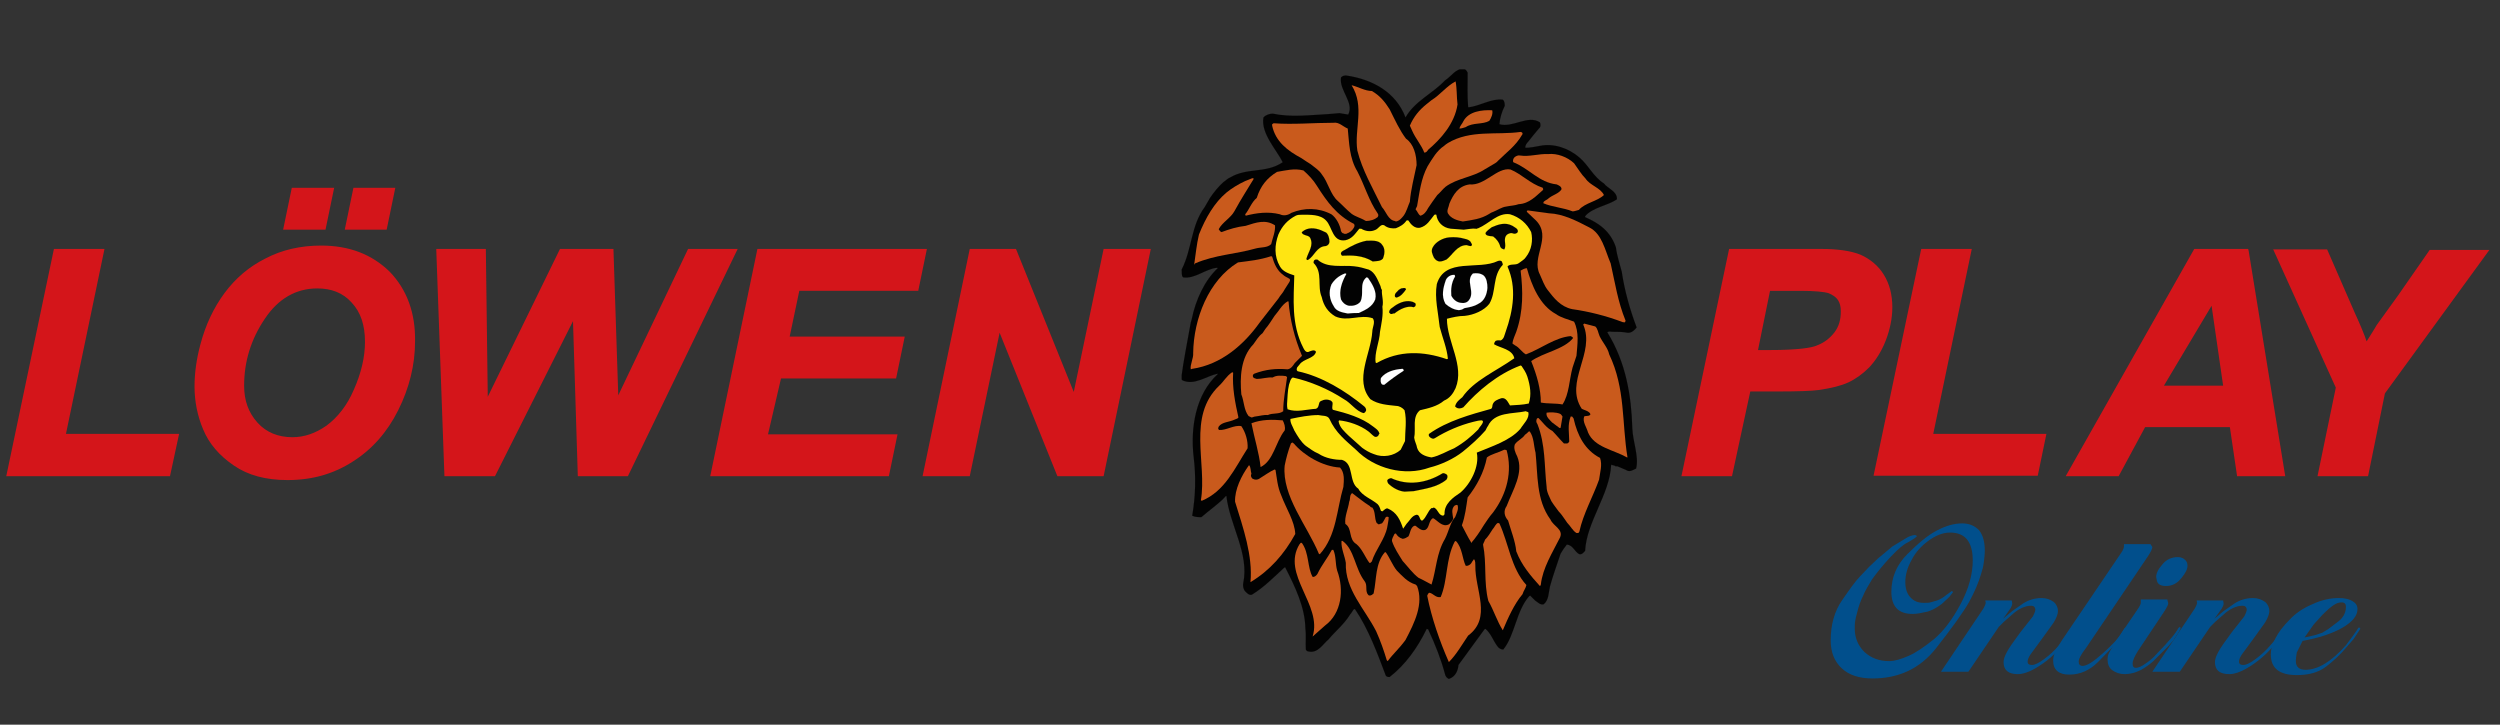 <?xml version="1.0" encoding="utf-8"?>
<!-- Generator: Adobe Illustrator 24.3.0, SVG Export Plug-In . SVG Version: 6.00 Build 0)  -->
<svg version="1.1" id="Ebene_1" xmlns="http://www.w3.org/2000/svg" xmlns:xlink="http://www.w3.org/1999/xlink" x="0px" y="0px"
	 viewBox="0 0 519.2 150.5" style="enable-background:new 0 0 519.2 150.5;" xml:space="preserve">
<rect x="0" y="0" width="519.2" height="150.5" fill="#333333" stroke="none"/>
<style type="text/css">
	.st0{clip-path:url(#SVGID_2_);fill:#020202;}
	.st1{clip-path:url(#SVGID_4_);fill:none;stroke:#020202;stroke-width:1.490000e-02;stroke-miterlimit:2.613;}
	.st2{fill:#C95A1C;}
	.st3{fill:#FFE512;}
	.st4{fill:#020202;}
	.st5{fill:none;stroke:#020202;stroke-width:1.490000e-02;stroke-miterlimit:2.613;}
	.st6{fill:#FFFFFF;}
	.st7{fill:none;stroke:#FFFFFF;stroke-width:1.490000e-02;stroke-miterlimit:2.613;}
	.st8{fill:#D4151A;}
	.st9{fill:#014F8C;}
</style>
<g>
	<g>
		<g>
			<g>
				<g>
					<g>
						<defs>
							<rect id="SVGID_1_" x="245.4" y="14.4" width="95.2" height="126.6"/>
						</defs>
						<clipPath id="SVGID_2_">
							<use xlink:href="#SVGID_1_"  style="overflow:visible;"/>
						</clipPath>
						<path class="st0" d="M300.9,141c-0.4-0.2-0.7-0.5-0.8-1c-0.8-3-2-6.1-3.5-9.3l-0.3-0.1c-2,4.1-4.5,7.5-7.7,10
							c-0.3,0-0.6,0-0.8-0.3c-1.7-4.5-3.6-9.7-6.4-13.8h-0.2c-0.3,0.3-0.5,0.8-0.8,1.1c-1.3,2.1-3,3.4-4.5,5.2
							c-1.2,1-2.2,2.9-4.1,2.5c-0.3,0-0.5-0.2-0.6-0.4c-0.1-1.5,0.1-2.9-0.1-4.5c-0.1-4.3-2.1-8.5-4.2-12.6l-0.2,0.1
							c-2.2,2-4.1,4-6.7,5.6c-0.6,0.2-1.1-0.4-1.5-0.8c-0.3-0.5-0.4-1-0.3-1.6c1.3-6.1-2.8-12-3.5-18.1h-0.1
							c-1.4,1.6-3.4,2.9-5.1,4.4c-0.6,0-1.3,0-1.9-0.3c0.7-4,0.8-8.2,0.3-12.2c-0.7-6,0.4-13,5-17.2v-0.1c-2.4,0.5-4.8,2.5-7.3,1.4
							c-0.1-0.1-0.2-0.2-0.3-0.3c0.5-3.9,1.3-7.7,2-11.7c0.1-0.2,0.1-0.5,0.2-0.7c0.8-4,2.7-8.1,5.4-10.6l-0.1-0.1
							c-2.4,0.2-4.7,2.4-7.1,2c-0.4-0.4-0.2-1.1-0.3-1.6c2.2-4.3,1.9-9.1,4.8-13l1.1-1.9c0.8-1.2,1.8-2.4,2.8-3.3
							c0.5-0.3,0.8-0.7,1.3-0.9c3.7-2.2,7.4-0.8,11-3.2c-1.2-2.5-4.6-6-4-9.3c0.4-0.5,1.3-0.8,1.9-0.8c3.8,0.8,7.7,0.3,11.5,0.1
							l2.4-0.2l1.8,0.3c1.3-2.5-1.9-5-1.5-7.7c0.2-0.3,0.8-0.5,1.2-0.4c5.3,0.8,10.2,3.4,12.2,8.7c1.9-3.4,5.7-5,8.2-7.7
							c1.3-0.8,2.2-2.5,3.9-2.4c0.5,0.2,0.6,0.4,0.8,0.8c0,2.4-0.1,4.7,0.1,7.1l0.1,0.1c2.4-0.3,4.8-1.9,7.1-1.6
							c0.4,0.3,0.4,0.9,0.4,1.3c-0.6,1.2-1,2.5-1.1,3.8c2.8,0.8,5.9-2,8.4-0.4c0.2,0.4,0.2,1-0.2,1.3c-0.7,0.8-1.5,1.8-2.2,2.7
							c-0.3,0.3-0.7,0.8-0.6,1.3c0.9,0,2-0.2,3-0.4c2.9-0.6,6,0.5,8.2,2.4c1.9,1.6,2.9,4,5.1,5.4c0.8,1.1,2.8,1.6,2.7,3.3
							c-1.9,1.3-5.1,1.7-6.6,3.5v0.2c3,1.3,5.3,3,6.4,6.3c0.2,1.7,0.8,3.4,1.2,5c0.6,4,1.7,7.9,3.1,11.6c-0.4,0.5-1,1.2-1.9,1.1
							c-1.1-0.2-2.1-0.2-3.2-0.2c-0.2,0-0.5-0.1-0.8,0l-0.2,0.1c3.9,6.3,5,13.2,5.2,19.9c0.1,2.9,1.4,5.8,0.8,8.4
							c-0.8,0.4-1.4,0.8-2.1,0.3l-1.9-0.8l-0.2,0.1c-0.2-0.3-0.7-0.2-0.9-0.4l-0.1,0.1c-0.3,6.1-5.1,11.8-5.4,17.8
							c-0.3,0.3-0.6,0.8-1.2,0.7c-1-0.5-1.3-1.9-2.6-2c-0.5,0.6-0.9,1.2-1.3,1.9c-0.8,2.4-1.6,4.6-2.2,6.8c-0.3,1.2-0.2,2.8-1.3,3.7
							c-0.7,0.2-1.2-0.4-1.8-0.8c-0.3-0.3-0.7-0.7-1-1l-0.2,0.1c-2.7,3-3,8.2-5.4,11.1c-0.5,0-1-0.3-1.3-0.8
							c-0.8-1.1-1.3-2.6-2.4-3.5l-0.2,0.1l-5.4,7.4C302.8,139.1,302.4,140.5,300.9,141L300.9,141L300.9,141z"/>
					</g>
				</g>
			</g>
		</g>
		<g>
			<g>
				<g>
					<g>
						<defs>
							<rect id="SVGID_3_" x="245.4" y="14.4" width="95.2" height="126.6"/>
						</defs>
						<clipPath id="SVGID_4_">
							<use xlink:href="#SVGID_3_"  style="overflow:visible;"/>
						</clipPath>
						<path class="st1" d="M300.9,141c-0.4-0.2-0.7-0.5-0.8-1c-0.8-3-2-6.1-3.5-9.3l-0.3-0.1c-2,4.1-4.5,7.5-7.7,10
							c-0.3,0-0.6,0-0.8-0.3c-1.7-4.5-3.6-9.7-6.4-13.8h-0.2c-0.3,0.3-0.5,0.8-0.8,1.1c-1.3,2.1-3,3.4-4.5,5.2
							c-1.2,1-2.2,2.9-4.1,2.5c-0.3,0-0.5-0.2-0.6-0.4c-0.1-1.5,0.1-2.9-0.1-4.5c-0.1-4.3-2.1-8.5-4.2-12.6l-0.2,0.1
							c-2.2,2-4.1,4-6.7,5.6c-0.6,0.2-1.1-0.4-1.5-0.8c-0.3-0.5-0.4-1-0.3-1.6c1.3-6.1-2.8-12-3.5-18.1h-0.1
							c-1.4,1.6-3.4,2.9-5.1,4.4c-0.6,0-1.3,0-1.9-0.3c0.7-4,0.8-8.2,0.3-12.2c-0.7-6,0.4-13,5-17.2v-0.1c-2.4,0.5-4.8,2.5-7.3,1.4
							c-0.1-0.1-0.2-0.2-0.3-0.3c0.5-3.9,1.3-7.7,2-11.7c0.1-0.2,0.1-0.5,0.2-0.7c0.8-4,2.7-8.1,5.4-10.6l-0.1-0.1
							c-2.4,0.2-4.7,2.4-7.1,2c-0.4-0.4-0.2-1.1-0.3-1.6c2.2-4.3,1.9-9.1,4.8-13l1.1-1.9c0.8-1.2,1.8-2.4,2.8-3.3
							c0.5-0.3,0.8-0.7,1.3-0.9c3.7-2.2,7.4-0.8,11-3.2c-1.2-2.5-4.6-6-4-9.3c0.4-0.5,1.3-0.8,1.9-0.8c3.8,0.8,7.7,0.3,11.5,0.1
							l2.4-0.2l1.8,0.3c1.3-2.5-1.9-5-1.5-7.7c0.2-0.3,0.8-0.5,1.2-0.4c5.3,0.8,10.2,3.4,12.2,8.7c1.9-3.4,5.7-5,8.2-7.7
							c1.3-0.8,2.2-2.5,3.9-2.4c0.5,0.2,0.6,0.4,0.8,0.8c0,2.4-0.1,4.7,0.1,7.1l0.1,0.1c2.4-0.3,4.8-1.9,7.1-1.6
							c0.4,0.3,0.4,0.9,0.4,1.3c-0.6,1.2-1,2.5-1.1,3.8c2.8,0.8,5.9-2,8.4-0.4c0.2,0.4,0.2,1-0.2,1.3c-0.7,0.8-1.5,1.8-2.2,2.7
							c-0.3,0.3-0.7,0.8-0.6,1.3c0.9,0,2-0.2,3-0.4c2.9-0.6,6,0.5,8.2,2.4c1.9,1.6,2.9,4,5.1,5.4c0.8,1.1,2.8,1.6,2.7,3.3
							c-1.9,1.3-5.1,1.7-6.6,3.5v0.2c3,1.3,5.3,3,6.4,6.3c0.2,1.7,0.8,3.4,1.2,5c0.6,4,1.7,7.9,3.1,11.6c-0.4,0.5-1,1.2-1.9,1.1
							c-1.1-0.2-2.1-0.2-3.2-0.2c-0.2,0-0.5-0.1-0.8,0l-0.2,0.1c3.9,6.3,5,13.2,5.2,19.9c0.1,2.9,1.4,5.8,0.8,8.4
							c-0.8,0.4-1.4,0.8-2.1,0.3l-1.9-0.8l-0.2,0.1c-0.2-0.3-0.7-0.2-0.9-0.4l-0.1,0.1c-0.3,6.1-5.1,11.8-5.4,17.8
							c-0.3,0.3-0.6,0.8-1.2,0.7c-1-0.5-1.3-1.9-2.6-2c-0.5,0.6-0.9,1.2-1.3,1.9c-0.8,2.4-1.6,4.6-2.2,6.8c-0.3,1.2-0.2,2.8-1.3,3.7
							c-0.7,0.2-1.2-0.4-1.8-0.8c-0.3-0.3-0.7-0.7-1-1l-0.2,0.1c-2.7,3-3,8.2-5.4,11.1c-0.5,0-1-0.3-1.3-0.8
							c-0.8-1.1-1.3-2.6-2.4-3.5l-0.2,0.1l-5.4,7.4C302.8,139.1,302.4,140.5,300.9,141L300.9,141L300.9,141z"/>
					</g>
				</g>
			</g>
		</g>
	</g>
	<path class="st2" d="M300.9,137.5c-1.9-4.3-3.6-9.2-4.5-13.8c0.1-0.1,0.1-0.3,0.2-0.4l0.2-0.2c0.9,0.1,1.3,1.1,2.4,0.9
		c1.5-3.5,1-7.8,2.9-11.5c0.1-0.1,0.2-0.2,0.3-0.1c1.3,1.4,1.3,3.7,2,5.1c0.5,0.1,1.1-0.3,1.3-0.8c0.1-0.2,0.3-0.3,0.3-0.5h0.2
		c0.2,0.4,0.2,0.8,0.2,1.3c-0.1,5,3.5,10.8-1.5,14.5C303.6,133.9,302.5,135.9,300.9,137.5L300.9,137.5L300.9,137.5z"/>
	<path class="st2" d="M288.2,137.3l-0.2-0.2c-0.6-2-1.3-4-2.2-6c-2.4-4.7-6.5-8.7-6.3-14.2c-0.2-1.4-1-3-0.9-4.5l0.1-0.1l0.2,0.1
		c2.4,1.8,2.5,5.7,4.5,8.3c0.7,0.9,0,2.1,0.8,2.9c0.3,0.2,0.7,0,0.9-0.2c0.1-0.1,0.2-0.1,0.2-0.3c0.6-2.8,0.3-6.1,2.3-8.4h0.2
		c0.8,1.1,1.4,2.7,2.3,3.8c1.1,1.1,2.2,2.4,3.9,2.9c0.1,0.1,0.2,0.2,0.3,0.3c1.4,3.7-0.5,7.6-2.4,11.2
		C290.6,134.7,289.3,135.8,288.2,137.3L288.2,137.3L288.2,137.3z"/>
	<path class="st2" d="M272.6,132.2L272.6,132.2c2.1-6.6-6.6-12.9-2.7-19.2c0.1,0,0.1-0.2,0.3-0.3l0.2,0.1c1.5,2.1,1.1,5.1,2.2,7
		c0.4,0.1,0.8-0.3,1-0.6c0.9-1.9,2.1-3.3,3-5h0.3c0.6,1.3,0.4,2.9,0.8,4.3c1.5,4,0.9,8.9-2.5,11.4
		C274.3,130.7,273.5,131.4,272.6,132.2L272.6,132.2L272.6,132.2z"/>
	<path class="st2" d="M312.1,130.9c-1.2-1.9-1.9-4.2-3-6.1c-1-3.9-0.3-7.7-1.1-11.7c0.1-0.4,0.3-0.6,0.4-1c0.6-0.6,1.1-1.4,1.6-2.2
		c0.4-0.4,0.6-1.1,1.1-1.3l0.3,0.1c1.9,4.1,2.4,9.3,5.6,12.8c-0.1,0.6-0.6,1.2-0.8,1.9C314.5,125.4,313.2,128.3,312.1,130.9
		L312.1,130.9L312.1,130.9z"/>
	<path class="st2" d="M319.8,121.7c-1.9-2.1-3.8-4.3-4.9-7.2c-0.2-2.1-1.1-4.3-1.7-6.4c-0.8-0.9-1-2-0.3-3c1.3-3.4,3.6-6.9,2.2-10.3
		c-0.4-0.8-0.8-1.7-0.5-2.5c0.5-0.8,1.6-1.2,2.1-2c0.3-0.2,0.5-0.4,0.8-0.7h0.2c0.9,1.3,0.8,2.9,1.2,4.4c0.5,4.6,0.1,9.8,3.1,13.9
		c0.6,1.4,2.7,2,2,3.7c-1.6,3.2-3.6,6.3-4,9.8C320,121.4,320,121.6,319.8,121.7L319.8,121.7L319.8,121.7z"/>
	<path class="st2" d="M297.3,121.4c-0.8-0.4-1.8-1-2.7-1.4c-1.2-0.9-2.2-2.3-3.3-3.5c-0.8-1.3-1.7-2.6-2.2-4.1
		c-0.1-0.5,0.3-1,0.5-1.5c0.1-0.1,0.2-0.1,0.3-0.1c0.3,0.5,0.7,0.9,1.4,1.1c0.4,0,0.9-0.3,1.2-0.5c0.4-0.7,0.4-1.8,1.2-2.2h0.3
		c0.5,0.4,1.3,1.2,2.1,0.8c0.8-0.5,0.6-1.9,1.5-2.4c0.9,0.4,1.9,2,3.3,1.3c0.4-0.3,0.8-0.8,0.9-1.2c-0.1-0.8-0.5-2,0.3-2.7
		c0.2-0.1,0.4-0.2,0.6-0.1c0.3,0.8-0.2,1.7-0.5,2.5c-1,1.1-1.3,2.9-2.1,4.5C298.3,114.9,298.3,118.3,297.3,121.4L297.3,121.4
		L297.3,121.4z"/>
	<path class="st2" d="M259.7,120.9c0.5-5.5-1.5-11.2-3.2-16.7c-0.1-2.5,1.3-5.4,2.9-7.6c0.4,0.4,0.3,1.2,0.5,1.8
		c-0.2,0.3-0.1,0.7,0.2,1c0.5,0.3,1.1,0.3,1.6-0.1c1-0.6,1.9-1.3,3-1.8l0.2,0.1c0.3,1.8,0.4,3.5,1.2,5.3c1,2.7,2.8,5.4,2.9,8
		C266.7,115.1,263.7,118.5,259.7,120.9L259.7,120.9L259.7,120.9z"/>
	<path class="st2" d="M284.4,116.9c-0.9-1.2-1.5-2.9-2.7-3.9c-1.7-1-0.8-3.2-2.3-4.2c-0.2-1.5,0.6-3.1,0.8-4.6
		c0.3-0.6,0-1.3,0.6-1.8c1.1,0.8,2.4,1.9,3.7,2.7c0.1,0.2,0.3,0.3,0.5,0.3c0.7,0.9,0.4,2.2,0.9,3.2c0.1,0.1,0.3,0.2,0.4,0.3
		c0.2,0,0.5-0.2,0.7-0.2c0.3-0.3,0.5-0.8,0.8-1.3c0.1,0,0.1-0.1,0.3-0.1l0.3,0.1c0,0.7-0.2,1.4-0.3,2.1c-0.5,2.5-2.4,4.6-3.2,7.1
		c-0.1,0.1-0.3,0.3-0.3,0.3L284.4,116.9L284.4,116.9z"/>
	<path class="st2" d="M273.9,115c-2.4-5.8-7.7-12-7.1-18.3c0.3-1.5,0.7-3,1.3-4.6c0.1-0.1,0.1-0.1,0.3-0.2c0.1,0,0.2,0.2,0.3,0.2
		c2.1,2.5,6,4.8,9.6,5c1,1.1,0.8,2.7,0.7,4c-1.4,4.7-1.4,10.1-4.9,14L273.9,115L273.9,115L273.9,115z"/>
	<path class="st2" d="M305.5,112.6c-0.7-1.1-1.3-2.4-1.9-3.5c0.7-1.9,0.9-3.9,1.2-5.8c1.9-2.4,3.4-5.2,4-8.3c0.9-0.7,2.4-1,3.6-1.6
		c0.2,0,0.3,0,0.5,0.1c1.2,4.4,0.1,9-2.8,12.9c-0.7,0.8-1.3,1.7-1.9,2.6c-0.8,1.3-1.7,2.7-2.7,3.8L305.5,112.6L305.5,112.6z"/>
	<path class="st2" d="M327.4,110.7c-0.8-0.5-1.2-1.4-1.9-2.1c-0.6-0.8-1.1-1.7-1.8-2.4c-0.5-0.7-1-1.3-1.5-2.1c-0.4-0.9-1-1.9-1-3
		c-0.5-4.3-0.2-8.7-1.9-13c-0.3-0.4-0.3-0.8-0.1-1.2c0.1-0.1,0.2,0,0.3-0.1c1,1,1.6,2,2.9,2.7c0.8,0.8,1.5,1.7,2.4,2.6
		c0.2,0,0.5,0,0.7,0c0.2-0.1,0.3-0.2,0.4-0.4c0-1.7-0.4-3.4,0.3-5.2h0.1h0.2c0.1,0.1,0.2,0.3,0.3,0.4c0.8,3.6,2.4,6.6,5.5,8.2
		c0.5,1.5,0,2.9-0.2,4.5c-1.2,3.4-3.3,7.1-4.1,10.8c-0.1,0.1-0.1,0.3-0.3,0.3h-0.1L327.4,110.7L327.4,110.7z"/>
	<path class="st3" d="M291.4,109.8c-0.6-1.8-1.3-3.4-3.2-4.2c-0.4-0.1-0.7,0.3-1.1,0.6l-0.3-0.1c-0.2-0.5-0.3-1-0.7-1.4
		c-1.3-1.1-3.2-1.7-4-3.2c-2.1-1.4-0.8-5.2-3.4-6c-1.5,0-3.4-0.3-4.9-1.3c-1-0.4-1.7-1-2.6-1.6c-1-0.8-1.7-2-2.4-3.2
		c-0.3-0.8-0.9-1.6-0.8-2.4c1.9-0.4,3.9-0.8,5.8-0.8c0.8,0.2,1.9,0,2.3,0.8c1.3,2.9,3.4,4.5,5.5,6.4c3.8,3.9,10.1,5.6,15.3,3.7
		c2.4-0.6,5-1.8,6.9-3.3c1.6-1.3,3.3-2.8,4.7-4.4c0.2-0.3,0.3-0.7,0.5-0.9c1.4-3,5.1-2.5,7.9-3.1c0.1,0.1,0.3,0.1,0.5,0.2
		c0.3,1.3-1,2.4-1.6,3.4c-2.1,2.5-6,3.7-9.1,5c0.6,2.9-1.3,6.5-3.4,8.3c-1.5,1-3.4,2.3-3.3,4.5c-0.1,0.1-0.1,0.2-0.3,0.3
		c-1-0.1-1-1.3-1.9-1.7c-0.3,0.1-0.4,0.2-0.5,0.1c-0.8,0.7-1.1,2-1.9,2.6c-0.1,0.1-0.3-0.1-0.3-0.1c-0.3-0.3-0.3-1.1-0.9-1.1
		c-1,0.2-1.4,1.2-2.1,1.9L291.4,109.8L291.4,109.8z"/>
	<path class="st2" d="M249.6,104l-0.2-0.1c1.3-7.7-2.9-17.4,3.8-23.8c0.9-0.8,1.5-2,2.7-2.8l0.2,0.1c-0.2,3.1,0.4,6.2,1.1,9.3
		c-0.1,0.2-0.4,0.3-0.7,0.4c-1.2,0.6-2.7,0.5-3.4,1.5c-0.1,0.2-0.1,0.3-0.1,0.5l0.2,0.2c1.5,0.1,3.1-1.1,4.6-0.8
		c0.9,1.3,1.4,3.1,1.3,4.6C256.4,97.3,254.4,102,249.6,104L249.6,104L249.6,104z"/>
	<path class="st4" d="M291.7,102.1c-1.2-0.1-2.5-0.8-3.4-1.7c-0.1-0.2-0.2-0.4-0.2-0.6c0.1-0.3,0.4-0.4,0.8-0.5
		c3.4,1.6,7.3,1.1,10.7-1c0.3-0.1,0.6,0.1,0.9,0.3c0.2,0.3,0.1,0.7-0.1,1c-1.9,1.6-4.5,1.9-6.8,2.4C293,102,292.3,102.1,291.7,102.1
		"/>
	<path class="st5" d="M291.7,102.1c-1.2-0.1-2.5-0.8-3.4-1.7c-0.1-0.2-0.2-0.4-0.2-0.6c0.1-0.3,0.4-0.4,0.8-0.5
		c3.4,1.6,7.3,1.1,10.7-1c0.3-0.1,0.6,0.1,0.9,0.3c0.2,0.3,0.1,0.7-0.1,1c-1.9,1.6-4.5,1.9-6.8,2.4C293,102,292.3,102.1,291.7,102.1
		L291.7,102.1z"/>
	<path class="st2" d="M261.8,97c-0.3-2.9-1.3-6-1.9-9.1c2.1-0.8,4.3-0.8,6.5-0.6c0.3,0.6,0.6,1.4,0.4,2.1
		C264.9,91.8,264.5,95.7,261.8,97"/>
	<path class="st3" d="M297.3,95c-1.3-0.2-2.6-0.7-3-2c-0.1-0.7-0.5-1.3-0.6-2.1c0.4-1.9-0.5-4.3,1.2-5.7c1.7-0.4,3.6-0.8,5-2
		c1.2-0.5,1.9-1.5,2.4-2.6c1.9-4.7-1.8-9.6-1.8-14.4c1.2-0.3,2.4-0.6,3.7-0.6c1.9-0.2,4-1.1,5.1-2.5c1.5-2.5,0.6-5.8,2.8-8.1
		c0-0.3-0.1-0.4-0.2-0.7c-0.2-0.2-0.5-0.2-0.8-0.1c-4.1,2-11-0.8-12.7,4.8c-0.5,2.9,0.3,6,0.6,8.9c0.6,2.3,1.5,4.4,1.7,6.6l-0.2,0.1
		c-4.9-1.7-9.9-1.9-14.6,0.8l-0.2-0.1c-0.3-2,0.8-4.3,0.9-6.4c0.3-1.8,0.7-3.4,0.5-5.2c0.3-1.2-0.2-2.4-0.1-3.5
		c-0.2-0.2-0.2-0.5-0.3-0.8c-0.6-1.3-1.1-2.8-2.4-3.4c-1-0.3-2-0.6-3.1-0.7c-2.4-0.3-5.5,0.5-7.6-1.4h-0.4l-0.2,0.1
		c-0.2,0.2-0.2,0.4-0.2,0.6c2,2,0.7,4.8,1.7,7.1c0.4,1.8,1.3,3.1,2.8,4c2.6,1.2,5.2-0.5,7.8,0.4c0.6,0.8-0.1,1.9-0.1,2.8
		c-0.3,4.6-3.8,10-0.4,14c1.6,1.1,3.6,1.2,5.4,1.4c0.6,0,1.3,0.4,1.7,0.9c0.5,2.1,0.1,4.3,0.1,6.4l-0.9,1.8
		c-1.4,1.3-3.7,1.7-5.6,0.9c-0.9-0.3-1.7-0.8-2.4-1.3l-2.8-2.5c-0.8-0.8-1.9-1.7-2.1-3l0.1-0.2c2,0.2,4.4,1,6.1,2.3
		c0.4,0.3,0.8,0.8,1.3,1.1c0.3,0.1,0.6,0,0.8-0.3c0-0.1,0.1-0.3,0.2-0.3c-0.2-0.8-0.8-1.1-1.3-1.5c-2.4-1.9-5.6-2.8-8.4-3.5
		c-0.3-0.5,0.1-1.1-0.1-1.6l-0.3-0.3c-0.7-0.3-1.3-0.3-2.1,0.1c-0.6,0.3-0.2,1.3-1,1.6c-1.9,0.1-4,0.8-5.9,0.1
		c-0.1-0.4-0.1-0.7-0.1-1.1c0.1-1.4,0.1-2.7,0.4-4c0.2-0.5,0.3-1.3,0.8-1.5c3.6,0.8,7.4,2.4,10.6,4.5c1.5,0.8,2.5,2.5,4.1,2.9
		c0.3-0.1,0.4-0.3,0.5-0.5c0.1-0.4-0.2-0.8-0.5-1c-3.8-3.1-8.6-6.1-13.7-7.2c-0.3-0.2-0.2-0.5-0.1-0.8c0.2-0.2,0.3-0.4,0.5-0.6
		c0.8-1.2,3-1.2,3.4-2.6l-0.1-0.2c-0.4-0.3-1,0-1.5,0.2c-0.5,0.1-0.8-0.4-1-0.8c-2.6-5-2-10.4-1.9-15.1c-1.2-0.4-2.4-0.8-3-1.9
		c-1.2-2.1-1.1-4.4-0.3-6.6c0.8-1.8,1.9-3,3.6-3.9c0.4-0.2,0.8-0.2,1.3-0.2c1.7,0,3.8-0.1,5,1.2c1.3,1.3,1.3,4.5,4,4.1
		c1.4-0.3,2-1.3,2.9-2.4h0.4c0.8,0.5,1.9,0.7,2.8,0.3c0.8-0.2,1.2-1.4,2-1c0.7,0.6,1.7,0.7,2.4,0.6c0.8-0.3,1.7-0.8,2.2-1.6
		c0.2,0,0.3-0.1,0.4,0c0.5,0.8,1.3,1.7,2.4,1.5c1.5-0.4,2.1-1.6,3-2.7c0.2,0,0.3-0.1,0.4,0c0.2,1.5,1.3,2.7,3,2.9l2.7,0.2
		c1-0.1,1.8-0.3,2.5-0.2c0.2,0.1,0.3-0.1,0.5-0.1c2.2-0.9,4.1-3.3,6.6-2.9c2,0.6,3.5,1.9,4.4,3.7c0.4,1.7,0.1,3.7-1.1,5.2
		c-0.3,0.5-0.9,0.8-1.4,1.2c-0.6,0.5-1.4,0.2-2.1,0.5c-0.1,0.1-0.3,0.1-0.3,0.3c1.9,4.3,1.2,9-0.4,13.5c-0.3,0.8-0.3,1.4-1,1.8
		c-0.3,0-0.7-0.1-1.1,0.1c-0.1,0.1-0.3,0.4-0.3,0.7c1.3,0.8,3.8,1,4.2,2.9c-3.8,2.7-8.4,4.6-10.8,8.1c-0.6,0.5-1.3,1-1.5,1.9
		l0.2,0.2c0.4,0.3,0.9,0.3,1.5,0c3-3.4,7.1-6.9,11.9-8.7l0.2,0.1c0.4,0.6,0.9,1.3,1.2,2.2c0.6,1.9,0.9,3.8,0.3,5.6
		c-1.3,0.3-2.6,0.3-3.9,0.4c-0.4-0.6-0.8-1.7-1.8-1.5c-0.8,0.3-1.5,0.5-1.8,1.3c-0.1,0.3,0,0.6-0.3,0.9c-4.3,1.2-9.1,2.5-12.9,5.2
		c-0.2,0.3,0,0.6,0.3,0.8c0.3,0.2,0.6,0.3,0.9,0.1c2.4-1.5,5.2-2.7,8-3.4c0.7-0.2,1.3-0.3,1.8-0.3c0.1,0.1,0.2,0.2,0.2,0.3
		c-0.2,0.7-0.7,1-1,1.6c-1.4,1.4-2.9,2.7-5,3.9C300.7,93.6,298.9,94.7,297.3,95L297.3,95L297.3,95z"/>
	<path class="st2" d="M337.9,95c-2.8-1.6-6.8-2.1-8.1-5.2c-0.3-1.1-1.2-2.2-0.8-3.3c0.3-0.2,0.8,0,1.2-0.3c0.2-0.1,0-0.4-0.1-0.5
		c-0.4-0.4-1-0.5-1.6-0.8c-3.7-5.6,2.9-11.6,0.3-17.5l0.2-0.2l2.3,0.6c0.5,0.4,0.6,1.3,0.9,2c0.6,1.3,1.7,2.4,2,3.8
		c3.4,7.1,2.6,14.2,3.8,21.4H337.9L337.9,95z"/>
	<path class="st2" d="M323.9,88.9l-1.6-1.2c-0.4-0.5-1.3-1.1-1.1-2c0.8-0.1,1.9-0.1,2.7,0.2c0.3,0.1,0.4,0.3,0.6,0.6l-0.4,2.4
		C324.1,88.8,324,88.9,323.9,88.9"/>
	<path class="st2" d="M259.3,86.4c-1-1.3-0.9-3-1.5-4.5c-0.3-3.4-0.2-7.6,2.5-10.4c0.6-0.8,1-1.6,1.9-2.3l0.6-0.9
		c0.7-0.8,1.3-1.8,1.9-2.7c0.9-1,1.5-2.3,2.7-3h0.2c0.3,3.7,1.2,7.5,2.8,11.3l-1.5,1.5c-0.4,0.6-0.8,1.2-1.5,1.3
		c-2.4-0.2-4.5,0-6.9,0.9c-0.1,0.1-0.3,0.2-0.3,0.3v0.3l0.1,0.2c0.2,0.2,0.5,0.2,0.7,0.3c1.1,0,2.2-0.4,3.3-0.3
		c0.8-0.5,1.8-0.4,2.7-0.3c0.1,0,0.1,0.1,0.3,0.2c-0.3,2.4-0.8,4.7-0.8,7.1c-0.9,0.7-2.2,0.3-3.2,0.8c-0.8-0.1-1.7,0.2-2.6,0.3
		c-0.3,0-0.5,0.2-0.8,0.2L259.3,86.4L259.3,86.4z"/>
	<path class="st2" d="M324.5,84c-1.5-0.3-2.9-0.1-4.5-0.4c0-2.8-0.8-5.6-2-8.6c2.5-1.8,6.8-2.4,8.7-4.8c-0.1-0.2-0.3-0.3-0.5-0.4
		c-3.3,0.3-6.1,2.6-9.3,3.8c-0.9-0.5-1.3-1.4-2.3-1.9c-0.2-0.2-0.4-0.2-0.5-0.4c0.1-0.8,0.5-1.6,0.8-2.4c1.5-4.3,1.4-8.5,0.9-12.7
		c0.4-0.2,0.8-0.5,1.3-0.5c1,3.6,2.7,7.7,6,9.5c1.1,0.8,2.5,1.1,3.8,1.6c1.1,2.2,0.7,4.7,0.5,7.1l-0.8,2.4
		C325.9,78.8,325.9,81.9,324.5,84L324.5,84L324.5,84z"/>
	<path class="st6" d="M287.2,79.9l-0.2-0.1c-0.3-0.3-0.3-0.8-0.2-1.3c1-1.3,2.8-1.8,4.5-1.9l0.2,0.2V77c-1.4,0.9-2.8,1.9-4,2.9
		H287.2L287.2,79.9z"/>
	<path class="st7" d="M287.2,79.9l-0.2-0.1c-0.3-0.3-0.3-0.8-0.2-1.3c1-1.3,2.8-1.8,4.5-1.9l0.2,0.2V77c-1.4,0.9-2.8,1.9-4,2.9
		H287.2L287.2,79.9z"/>
	<path class="st2" d="M247.3,76.7c-0.2-0.9,0.6-2.3,0.5-3.4c0.1-7.1,3.2-15.1,9.3-18.8c2.3-0.3,4.5-0.5,6.9-1.3l0.2,0.1
		c0.4,1.4,1,2.9,2.3,3.8c0.3,0.3,0.8,0.5,1.3,0.8c0.3,0.3-0.1,0.8-0.3,1.1l-0.7,1.1c-0.4,0.8-0.9,1.2-1.3,1.9
		c-1.3,1.7-2.6,3.3-3.9,5c-3.2,4.5-7.9,8.7-14,9.6L247.3,76.7L247.3,76.7z"/>
	<path class="st2" d="M337,66.9c-3.4-1.3-7-2.2-10.5-2.7c-2.4-0.5-3.8-2.3-5.1-4c-0.7-0.9-1.1-2.1-1.6-3.2
		c-1.9-3.6,2.6-7.7-0.8-11.2c-0.6-0.6-1.2-1.1-1.9-1.8v-0.2l0.2-0.1c1.4,0.2,2.9,0.4,4.4,0.6c2.9,0.1,5.8,1.6,8.3,2.9
		c2.7,1.3,3.3,4.7,4.5,7.5c0.9,4,1.5,8,3.1,11.9l-0.1,0.3C337.4,67,337.2,66.9,337,66.9L337,66.9L337,66.9z"/>
	<path class="st4" d="M288.8,65.2c-0.1-0.1-0.2-0.2-0.3-0.3c0-0.8,0.8-1,1.2-1.4c1.2-0.8,2.5-1.2,3.7-0.8c0.2,0.1,0.5,0.2,0.6,0.4
		v0.3l-0.1,0.2c0,0.1-0.2,0.1-0.3,0.2c-1.3-0.4-2.9,0.4-4,1.3C289.4,65,289.1,65.3,288.8,65.2L288.8,65.2L288.8,65.2z"/>
	<path class="st5" d="M288.8,65.2c-0.1-0.1-0.2-0.2-0.3-0.3c0-0.8,0.8-1,1.2-1.4c1.2-0.8,2.5-1.2,3.7-0.8c0.2,0.1,0.5,0.2,0.6,0.4
		v0.3l-0.1,0.2c0,0.1-0.2,0.1-0.3,0.2c-1.3-0.4-2.9,0.4-4,1.3C289.4,65,289.1,65.3,288.8,65.2L288.8,65.2L288.8,65.2z"/>
	<path class="st6" d="M279.9,65.1c-1-0.2-2.4-0.4-2.9-1.5c-0.9-1.4-1.1-3-0.5-4.5c0.6-1,1.5-1.8,2.8-2.3h0.2l0.1,0.1
		c-0.9,1.6-1.6,3.5-1.1,5.3c0.3,0.6,0.8,1.1,1.6,1.3c0.8,0.1,1.8-0.1,2.4-0.8c0.9-1.6-0.3-3.8,1.3-5.1c0.1,0,0.2,0.1,0.3,0.1
		c0.9,1.3,1.9,2.9,1.5,4.5c-0.6,1.5-1.9,2.1-3.4,2.8C281.4,65,280.7,65,279.9,65.1"/>
	<path class="st7" d="M279.9,65.1c-1-0.2-2.4-0.4-2.9-1.5c-0.9-1.4-1.1-3-0.5-4.5c0.6-1,1.5-1.8,2.8-2.3h0.2l0.1,0.1
		c-0.9,1.6-1.6,3.5-1.1,5.3c0.3,0.6,0.8,1.1,1.6,1.3c0.8,0.1,1.8-0.1,2.4-0.8c0.9-1.6-0.3-3.8,1.3-5.1c0.1,0,0.2,0.1,0.3,0.1
		c0.9,1.3,1.9,2.9,1.5,4.5c-0.6,1.5-1.9,2.1-3.4,2.8C281.4,65,280.7,65,279.9,65.1L279.9,65.1z"/>
	<path class="st6" d="M302.9,64.4c-1-0.1-1.9-0.6-2.7-1.3c-0.9-1.6-0.5-3.3,0.1-5c0.3-0.6,1-1.1,1.8-1c0.1,0.1,0,0.3,0.1,0.3
		c-0.8,1.3-0.9,2.7-0.8,4c0.4,0.8,1.1,1.4,2,1.5c0.6,0.1,1.3,0,1.7-0.6c1.3-1.7-0.8-4,0.8-5.5c0.7-0.1,1.5-0.1,2.2,0.4
		c0.7,0.6,0.8,1.8,0.8,2.6c-0.1,1.3-0.6,2.7-1.9,3.3c-1,0.6-1.9,0.7-2.9,0.9C303.7,64.3,303.3,64.4,302.9,64.4"/>
	<path class="st7" d="M302.9,64.4c-1-0.1-1.9-0.6-2.7-1.3c-0.9-1.6-0.5-3.3,0.1-5c0.3-0.6,1-1.1,1.8-1c0.1,0.1,0,0.3,0.1,0.3
		c-0.8,1.3-0.9,2.7-0.8,4c0.4,0.8,1.1,1.4,2,1.5c0.6,0.1,1.3,0,1.7-0.6c1.3-1.7-0.8-4,0.8-5.5c0.7-0.1,1.5-0.1,2.2,0.4
		c0.7,0.6,0.8,1.8,0.8,2.6c-0.1,1.3-0.6,2.7-1.9,3.3c-1,0.6-1.9,0.7-2.9,0.9C303.7,64.3,303.3,64.4,302.9,64.4L302.9,64.4z"/>
	<path class="st4" d="M290,61.8c-0.2-0.1-0.3-0.1-0.3-0.3c-0.1-0.6,0.5-0.9,0.8-1.3c0.2-0.1,0.3-0.2,0.5-0.3c0.3,0,0.6-0.2,0.9,0
		c0,0,0.1,0.1,0.1,0.2C291.5,60.8,290.9,61.6,290,61.8L290,61.8L290,61.8z"/>
	<path class="st5" d="M290,61.8c-0.2-0.1-0.3-0.1-0.3-0.3c-0.1-0.6,0.5-0.9,0.8-1.3c0.2-0.1,0.3-0.2,0.5-0.3c0.3,0,0.6-0.2,0.9,0
		c0,0,0.1,0.1,0.1,0.2C291.5,60.8,290.9,61.6,290,61.8L290,61.8L290,61.8z"/>
	<path class="st2" d="M248,55c0.3-2,0.5-4.2,1-6.3c1.4-3.5,3.2-6.6,5.7-8.7c1.1-0.9,2.4-1.7,3.9-2.4l1.5-0.6l0.3,0.1
		c-1.2,2-2.7,4.3-4,6.7c-0.8,1.5-2.5,2.3-3.3,3.8c0.2,0.3,0.3,0.5,0.6,0.6c1.6-0.6,3.2-1.1,5-1.3c2.2-0.7,4.1-1.4,6.1-0.1
		c0.1,1.3-0.5,2.6-0.8,3.9c-0.8,0.8-2.1,0.6-3.2,0.9c-4.2,1.2-8.4,1.3-12.6,3.1L248,55L248,55z"/>
	<path class="st4" d="M285.1,54.3c-2.1-1.3-4.3-1.3-6.4-1.2c0,0-0.1-0.2-0.2-0.3c-0.1-0.5,0.4-0.7,0.8-0.9c1.3-0.8,2.9-1.6,4.5-1.9
		c1,0,2.5-0.2,3.2,0.8c0.7,0.8,0.6,1.9,0.2,2.9C286.7,54.3,285.8,54.2,285.1,54.3L285.1,54.3L285.1,54.3z"/>
	<path class="st5" d="M285.1,54.3c-2.1-1.3-4.3-1.3-6.4-1.2c0,0-0.1-0.2-0.2-0.3c-0.1-0.5,0.4-0.7,0.8-0.9c1.3-0.8,2.9-1.6,4.5-1.9
		c1,0,2.5-0.2,3.2,0.8c0.7,0.8,0.6,1.9,0.2,2.9C286.7,54.3,285.8,54.2,285.1,54.3L285.1,54.3L285.1,54.3z"/>
	<path class="st4" d="M299,54.3c-0.4,0-0.9-0.3-1.2-0.8c-0.3-0.7-0.7-1.4-0.2-2.2c0.6-1.1,2.1-1.9,3.4-2c1.1-0.1,2.2,0,3.2,0.3
		c0.5,0.1,1.1,0.3,1.3,0.8c0.1,0.2,0.2,0.3,0.2,0.5l-0.2,0.2c-0.3,0-0.6-0.1-0.9-0.2c-2,0-2.9,2-4.2,3
		C299.9,54.1,299.5,54.3,299,54.3"/>
	<path class="st5" d="M299,54.3c-0.4,0-0.9-0.3-1.2-0.8c-0.3-0.7-0.7-1.4-0.2-2.2c0.6-1.1,2.1-1.9,3.4-2c1.1-0.1,2.2,0,3.2,0.3
		c0.5,0.1,1.1,0.3,1.3,0.8c0.1,0.2,0.2,0.3,0.2,0.5l-0.2,0.2c-0.3,0-0.6-0.1-0.9-0.2c-2,0-2.9,2-4.2,3
		C299.9,54.1,299.5,54.3,299,54.3L299,54.3z"/>
	<path class="st4" d="M271.6,54c-0.2,0-0.2-0.1-0.3-0.2c0.4-1.5,1.6-2.8,0.8-4.4c-0.3-0.6-1.3-0.4-1.7-1c-0.1-0.1,0-0.2,0.1-0.3
		c1.1-0.9,2.5-0.8,3.8-0.3l1.1,0.5c0.5,0.4,0.7,1.3,0.7,1.9c0,0.4-0.3,0.8-0.8,0.9C273.4,51.2,273,53.2,271.6,54L271.6,54L271.6,54z
		"/>
	<path class="st5" d="M271.6,54c-0.2,0-0.2-0.1-0.3-0.2c0.4-1.5,1.6-2.8,0.8-4.4c-0.3-0.6-1.3-0.4-1.7-1c-0.1-0.1,0-0.2,0.1-0.3
		c1.1-0.9,2.5-0.8,3.8-0.3l1.1,0.5c0.5,0.4,0.7,1.3,0.7,1.9c0,0.4-0.3,0.8-0.8,0.9C273.4,51.2,273,53.2,271.6,54L271.6,54L271.6,54z
		"/>
	<path class="st4" d="M312.1,51.7c-0.3-0.1-0.3-0.2-0.5-0.4c-0.2-0.9-0.8-1.7-1.5-2.2c-0.4-0.1-1.1,0-1.5-0.4c0-0.1-0.1-0.2-0.1-0.3
		c0.3-0.5,0.8-0.8,1.3-1.2c1.4-0.6,2.8-1.1,4.3-0.3c0.4,0.3,1.3,0.6,1.1,1.3c-0.2,0.3-0.6,0.4-0.9,0.3c-0.4-0.2-0.8-0.1-1.3,0.2
		c-1,0.9,0,2.2-0.6,3.1C312.3,51.8,312.1,51.7,312.1,51.7"/>
	<path class="st5" d="M312.1,51.7c-0.3-0.1-0.3-0.2-0.5-0.4c-0.2-0.9-0.8-1.7-1.5-2.2c-0.4-0.1-1.1,0-1.5-0.4c0-0.1-0.1-0.2-0.1-0.3
		c0.3-0.5,0.8-0.8,1.3-1.2c1.4-0.6,2.8-1.1,4.3-0.3c0.4,0.3,1.3,0.6,1.1,1.3c-0.2,0.3-0.6,0.4-0.9,0.3c-0.4-0.2-0.8-0.1-1.3,0.2
		c-1,0.9,0,2.2-0.6,3.1C312.3,51.8,312.1,51.7,312.1,51.7L312.1,51.7z"/>
	<path class="st2" d="M279.3,48.6c-0.1-0.1-0.3-0.1-0.5-0.2c-0.1-0.1-0.2-0.2-0.3-0.4c-0.2-1.3-1-2.8-2-3.5
		c-2.7-1.4-5.6-1.4-8.3-0.3c-0.7,0.5-1.6,0.7-2.4,0.3c-2.4-0.6-4.8-0.3-7.1,0.3l-0.1-0.3c0.8-0.9,1.3-2.5,2.4-3.4
		c0.8-2.5,2.1-4.1,4.2-5.4c1.8-0.3,3.6-0.8,5.5-0.3c1.1,1,2,1.9,2.8,3.2c2.1,3.3,4.1,6.1,7.7,7.9c0.2,0.3,0.1,0.6-0.1,0.9
		c-0.3,0.5-0.8,0.9-1.4,1.1C279.7,48.6,279.5,48.5,279.3,48.6L279.3,48.6L279.3,48.6z"/>
	<path class="st2" d="M303.8,46c-1.1-0.2-2.5-0.6-3.1-1.7c-0.3-0.6,0.2-1.3,0.3-2c0.8-1.9,1.9-3.7,4.2-4c3.2,0.3,5.7-3.6,8.5-3.1
		c2.4,1,4,2.9,6.7,3.8c0,0,0,0.1,0.1,0.3l-0.1,0.2c-1.4,1.2-2.8,2.8-5,2.9c-0.8,0.3-1.7,0.3-2.6,0.5c-0.9,0.1-1.9,0.8-2.7,1.1
		c-0.3,0.1-0.5,0.2-0.8,0.4C307.6,45.5,305.7,45.7,303.8,46L303.8,46L303.8,46z"/>
	<path class="st2" d="M283.7,45.9l-0.2-0.1c-0.8-0.5-2-0.8-2.8-1.4c-1-0.8-1.9-1.8-2.9-2.7c-1.5-1.3-2-3.9-3.3-5.5
		c-0.5-0.8-1.4-1.4-2.3-2.1c-0.6-0.4-1.3-0.8-2-1.3c-2.8-1.5-5.3-3.4-6-6.7v-0.3c0.1-0.1,0.2-0.1,0.3-0.2c4.1,0.3,8.3-0.1,12.4-0.1
		c1.2-0.2,2,0.8,3,1.2c0.3,2.9,0.3,6.1,2,8.9c1.5,2.9,2.4,6.1,4.2,8.7c0.2,0.3,0.2,0.5,0,0.8C285.5,45.6,284.6,45.9,283.7,45.9
		L283.7,45.9L283.7,45.9z"/>
	<path class="st2" d="M289.7,45.9c-1.4-0.2-1.8-1.9-2.7-2.9c-1.9-3.9-4.1-7.7-5.1-11.7c-0.7-4.5,1.6-9.1-1.2-13.6
		c1.3,0.3,2.8,1.2,4.2,1.2c1.6,0.9,2.7,2.2,3.7,3.8c1.1,2.2,2.1,4.4,3.4,6.1c1.6,1.1,2.2,3.4,2.2,5.5c-0.5,2.5-1.2,5-1.4,7.6
		c-0.4,0.9-0.7,2.1-1.3,2.9c-0.4,0.5-0.9,1.1-1.6,1.2L289.7,45.9L289.7,45.9z"/>
	<path class="st2" d="M295,44.8c-0.5-0.3-0.6-0.9-1-1.3c0-0.2,0.2-0.4,0.3-0.7c0.5-2.8,0.8-5.7,2.2-8.3c1-1.6,1.9-3.2,3.4-4.2
		c0.2-0.2,0.5-0.4,0.8-0.6c4.7-2.8,10.1-1.6,15.1-2.3l0.3,0.1c0.1,0.2,0.2,0.3,0,0.5c-1.3,2.3-3.3,3.7-5,5.4
		c-0.3,0.4-0.8,0.6-1.1,0.8l-1.7,1c-2.4,1.6-5.7,1.8-8.1,3.6c-0.6,0.5-1,1.1-1.7,1.7c-0.6,0.8-1.3,1.8-1.9,2.7
		C296.2,44,295.7,44.6,295,44.8L295,44.8L295,44.8z"/>
	<path class="st2" d="M326.6,43.9c-2-0.8-4.3-0.9-6.1-1.7l0.1-0.3c0.3-0.3,0.7-0.4,1-0.7c0.8-0.7,2.2-1,2.7-1.9c0-0.6-0.6-0.8-1-1
		c-3.7-0.4-5.7-3.3-9-4.6c-0.2-0.3,0-0.8,0.2-1c0.3-0.3,0.8-0.5,1.2-0.4c1.9,0.3,3.9-0.4,5.8-0.3c1.9-0.2,4,0.6,5.4,1.9
		c0.8,1.1,1.5,2.3,2.4,3.2c0.9,1.4,3.1,1.9,3.8,3.4c-1.3,1.3-3.9,1.6-5.2,3.1C327.4,43.7,327,43.9,326.6,43.9L326.6,43.9L326.6,43.9
		z"/>
	<path class="st2" d="M295.8,31.7c-0.6-1.6-1.8-2.9-2.5-4.5l-0.5-1.1c0.8-1.9,2-3.3,3.5-4.5l1-0.8c1.8-1.1,3.1-2.9,5-3.9
		c0.3,1.6,0.2,3.2,0.4,4.8c-0.6,4-3.5,7.2-6.1,9.4C296.4,31.4,296.2,31.7,295.8,31.7"/>
	<path class="st2" d="M303.1,26.7L303.1,26.7c0.1-0.6,0.6-1,0.8-1.5c1.1-2.1,3.9-2.4,6-2.3c0.2,0.7-0.2,1.6-0.6,2.2
		c-1.4,0.8-3.4,0.3-4.9,1.3C304,26.5,303.6,26.7,303.1,26.7L303.1,26.7L303.1,26.7z"/>
	<g>
		<path class="st8" d="M1.9,98.4l9.7-46.2h9.5l-8,38.4h23.5l-1.7,7.8H1.9z"/>
		<path class="st8" d="M35.3,98.9h-34l9.9-47.2h10.5l-8,38.4h23.5L35.3,98.9z M2.5,97.9h32l1.5-6.8H12.5l8-38.4H12L2.5,97.9z"/>
	</g>
	<g>
		<path class="st8" d="M80.5,56.8c-3.5-3.5-8.1-5.3-13.8-5.3c-4.3,0-8.1,0.9-11.4,2.6c-3.3,1.7-6.1,4.1-8.3,7.1s-3.8,6.5-4.9,10.5
			c-0.8,3-1.2,5.9-1.2,8.6c0,2.9,0.6,5.9,1.8,8.7c1.2,2.9,3.3,5.3,6.2,7.3s6.5,2.9,10.8,2.9c5,0,9.4-1.2,13.3-3.7s7-6,9.3-10.5
			c2.3-4.6,3.4-9.3,3.4-14.1C85.8,65.1,84,60.4,80.5,56.8z M74,81.1c-1.5,3.4-3.5,6-5.9,7.7s-4.8,2.5-7.4,2.5
			c-3.1,0-5.7-1.1-7.6-3.2c-1.9-2.1-2.9-4.8-2.9-8c0-5.2,1.5-9.9,4.4-14.2s6.7-6.5,11.3-6.5c3,0,5.5,1,7.5,3.1s2.9,4.9,2.9,8.5
			C76.3,74.3,75.5,77.7,74,81.1z"/>
		<path class="st8" d="M59.7,99.7c-4.5,0-8.2-1-11.1-3c-3.1-2.1-5.2-4.6-6.4-7.5c-1.2-2.8-1.8-5.9-1.8-8.9c0-2.8,0.4-5.7,1.2-8.7
			c1.1-4.2,2.8-7.7,5-10.7c2.3-3.1,5.1-5.5,8.5-7.2c3.4-1.8,7.3-2.7,11.6-2.7c5.8,0,10.5,1.8,14.2,5.4l0,0c3.6,3.7,5.4,8.6,5.3,14.5
			c0,4.9-1.2,9.7-3.5,14.3c-2.3,4.6-5.5,8.2-9.5,10.7C69.3,98.4,64.9,99.7,59.7,99.7z M66.7,52c-4.1,0-7.9,0.9-11.2,2.5
			c-3.2,1.7-6,4-8.1,7c-2.1,2.9-3.7,6.3-4.8,10.3c-0.8,2.9-1.2,5.8-1.2,8.5c0,2.9,0.6,5.8,1.8,8.5c1.1,2.8,3.1,5.1,6,7.1
			c2.7,1.9,6.2,2.8,10.5,2.8c5,0,9.2-1.2,13-3.6c3.8-2.4,6.9-5.9,9.1-10.3c2.2-4.4,3.3-9.1,3.3-13.9c0.1-5.6-1.6-10.2-5.1-13.7
			C76.7,53.7,72.2,52,66.7,52z M60.7,91.8c-3.2,0-6-1.2-8-3.4c-2-2.2-3-5-3-8.3c0-5.2,1.5-10.1,4.5-14.5c3-4.5,6.9-6.7,11.7-6.7
			c3.2,0,5.8,1.1,7.9,3.3c2,2.1,3,5,3,8.8c0,3.3-0.8,6.8-2.3,10.3c-1.5,3.5-3.6,6.1-6.1,7.9C65.9,90.9,63.4,91.8,60.7,91.8z
			 M65.9,59.9c-4.4,0-8.1,2.1-10.9,6.3c-2.9,4.3-4.3,8.9-4.3,13.9c0,3.1,0.9,5.6,2.8,7.7c1.8,2,4.3,3,7.2,3c2.5,0,4.8-0.8,7.1-2.4
			c2.3-1.7,4.3-4.2,5.7-7.5c1.5-3.4,2.3-6.7,2.3-9.9c0-3.5-0.9-6.2-2.8-8.2C71.2,60.8,68.8,59.9,65.9,59.9z"/>
	</g>
	<g>
		<polygon class="st8" points="61,39.5 68.8,39.5 67.2,47.2 59.4,47.2 		"/>
		<path class="st8" d="M67.6,47.7h-8.8l1.8-8.7h8.8L67.6,47.7z M60,46.7h6.8l1.4-6.7h-6.8L60,46.7z"/>
	</g>
	<g>
		<polygon class="st8" points="73.8,39.5 81.5,39.5 79.9,47.2 72.2,47.2 		"/>
		<path class="st8" d="M80.3,47.7h-8.7l1.8-8.7h8.7L80.3,47.7z M72.8,46.7h6.7l1.4-6.7h-6.7L72.8,46.7z"/>
	</g>
	<g>
		<path class="st8" d="M130.1,98.4h-9.6l-1-33.7l-16.9,33.7h-9.8l-1.7-46.2h9.3l0.4,32.3l15.8-32.3h10.3l1.1,32l15.2-32h9.2
			L130.1,98.4z"/>
		<path class="st8" d="M130.4,98.9H120l-1-32.2l-16.2,32.2H92.3l-1.7-47.2h10.3l0.4,30.7l15-30.7h11.1l1,30.4l14.5-30.4h10.3
			L130.4,98.9z M121,97.9h8.8l21.8-45.2h-8.1l-15.9,33.6l-1.2-33.6h-9.5l-16.6,33.9l-0.4-33.9h-8.3l1.7,45.2h9l17.6-35.2L121,97.9z"
			/>
	</g>
	<g>
		<path class="st8" d="M148.1,98.4l9.6-46.2h34.2l-1.6,7.7h-24.7l-2.2,10.5h23.9l-1.6,7.7h-23.9l-2.9,12.6h26.9l-1.6,7.7
			C184.2,98.4,148.1,98.4,148.1,98.4z"/>
		<path class="st8" d="M184.6,98.9h-37.1l9.8-47.2h35.2l-1.8,8.7H166l-2,9.5h23.9l-1.8,8.7h-23.9l-2.7,11.6h26.9L184.6,98.9z
			 M148.7,97.9h35.1l1.4-6.7h-26.9l3.1-13.6h23.9l1.4-6.7h-23.9l2.4-11.5h24.7l1.4-6.7h-33.2L148.7,97.9z"/>
	</g>
	<g>
		<path class="st8" d="M228.8,98.4h-8.9l-12.5-31l-6.5,31h-8.8l9.6-46.2h8.9l12.5,30.9l6.5-30.9h8.8L228.8,98.4z"/>
		<path class="st8" d="M229.2,98.9h-9.6l-12-29.8l-6.2,29.8h-9.8l9.8-47.2h9.6l12,29.7l6.2-29.7h9.8L229.2,98.9z M220.2,97.9h8.2
			l9.4-45.2H230l-6.8,32.1l-13-32.1h-8.2l-9.4,45.2h7.8l6.8-32.2L220.2,97.9z"/>
	</g>
	<g>
		<path class="st8" d="M359.3,98.4h-9.5l9.7-46.2h18.8c3.3,0,6,0.4,7.9,1.2s3.5,2.1,4.6,3.9c1.1,1.8,1.7,4,1.7,6.5
			c0,2.3-0.5,4.6-1.4,6.8c-0.9,2.2-2,4-3.3,5.3s-2.7,2.3-4.2,3s-3.5,1.2-6.1,1.6c-1.5,0.2-4.3,0.3-8.4,0.3H363L359.3,98.4z
			 M364.5,73.2h2.9c5,0,8.4-0.3,10-0.9c1.7-0.6,3-1.6,4-3s1.4-2.9,1.4-4.6c0-1.1-0.2-2-0.7-2.7s-1.2-1.2-2.1-1.6
			c-0.9-0.3-2.9-0.5-6-0.5h-6.8L364.5,73.2z"/>
		<path class="st8" d="M359.7,98.9h-10.5l9.9-47.2h19.2c3.4,0,6.1,0.4,8.1,1.2c2,0.9,3.7,2.3,4.8,4.1c1.2,1.9,1.8,4.2,1.8,6.8
			c0,2.3-0.5,4.7-1.4,7c-0.9,2.3-2.1,4.1-3.4,5.5c-1.3,1.3-2.8,2.4-4.3,3.1c-1.5,0.7-3.5,1.2-6.2,1.6c-1.5,0.2-4.4,0.3-8.5,0.3h-5.7
			L359.7,98.9z M350.4,97.9h8.5l3.7-17.6h6.5c4.1,0,6.9-0.1,8.3-0.3c2.7-0.4,4.6-0.9,6-1.6c1.4-0.7,2.8-1.6,4.1-2.9
			c1.2-1.2,2.3-3,3.2-5.1c0.9-2.2,1.4-4.4,1.4-6.6c0-2.4-0.5-4.5-1.6-6.2c-1-1.7-2.5-2.9-4.4-3.7c-1.8-0.8-4.4-1.2-7.7-1.2h-18.4
			L350.4,97.9z M367.4,73.7h-3.5l2.9-14.3h7.2c3,0,5.1,0.2,6.2,0.5c1.1,0.5,1.8,1,2.3,1.8c0.5,0.7,0.8,1.7,0.8,3
			c0,1.9-0.5,3.5-1.5,4.9c-1.1,1.5-2.5,2.6-4.2,3.2C375.9,73.4,372.5,73.7,367.4,73.7z M365.1,72.7h2.3c6.2,0,8.8-0.5,9.8-0.9
			c1.6-0.6,2.8-1.5,3.8-2.8c0.9-1.2,1.3-2.6,1.3-4.3c0-1.1-0.2-1.8-0.6-2.4c-0.4-0.6-1-1-1.9-1.4c-0.9-0.3-3-0.5-5.8-0.5h-6.4
			L365.1,72.7z"/>
	</g>
	<g>
		<path class="st8" d="M399.4,52.2h9.5l-8,38.4h23.5l-1.6,7.7h-33.1L399.4,52.2z"/>
		<path class="st8" d="M423.2,98.8h-34.1l9.9-47.1h10.5l-8,38.4H425L423.2,98.8z M390.3,97.8h32.1l1.4-6.7h-23.5l8-38.4h-8.5
			L390.3,97.8z"/>
	</g>
	<g>
		<path class="st8" d="M463.5,88.2h-18.3l-5.5,10.2h-9.8L456,52.2h10.5l7.5,46.2h-9L463.5,88.2z M462.3,80.6L459.6,62l-11.1,18.6
			H462.3z"/>
		<path class="st8" d="M474.6,98.9h-10l-1.5-10.2h-17.6L440,98.9h-11l26.7-47.2h11.2l0.1,0.4L474.6,98.9z M465.4,97.9h8l-7.3-45.2
			h-9.8l-25.5,45.2h8.6l5.5-10.2h19L465.4,97.9z M462.9,81.1h-15.3l12.3-20.6L462.9,81.1z M449.4,80.1h12.3l-2.4-16.6L449.4,80.1z"
			/>
	</g>
	<g>
		<path class="st8" d="M491.4,98.4h-9.5l3.7-18l-12.7-28.1H483l5.7,13c1.4,3.1,2.3,5.4,2.7,6.8c0.8-1.4,1.7-2.8,2.7-4.3l4.4-6.1
			l6.5-9.3h11l-21.2,29.1L491.4,98.4z"/>
		<path class="st8" d="M491.8,98.9h-10.5l3.8-18.4l-13-28.7h11.2l5.8,13.3c1.1,2.4,1.9,4.3,2.4,5.8c0.6-1,1.3-2,2.1-3.4l4.4-6.1
			l6.6-9.5H517l-21.7,29.8L491.8,98.9z M482.5,97.9h8.5l3.4-16.7L515,52.9h-9.8l-6.4,9.1l-4.4,6.1c-1.2,1.8-2,3-2.7,4.3l-0.6,1
			l-0.3-1.1c-0.4-1.4-1.3-3.8-2.7-6.7l-5.6-12.7h-9l12.4,27.5l0,0.2L482.5,97.9z"/>
	</g>
	<g>
		<path class="st9" d="M397.2,127.5c-2.9,0-4.4-1.5-4.4-4.6c0-3,1.1-5.6,3.3-7.8s4.2-3.9,6.1-4.9c1.9-1,3.6-1.5,5.3-1.5
			c1.5,0,2.6,0.5,3.5,1.4c0.8,1,1.2,2.4,1.2,4.2c0,0.9-0.1,1.7-0.2,2.5c-0.1,0.8-0.3,1.6-0.6,2.5c-0.5,1.7-1.3,3.6-2.5,5.8
			c-1.2,2.1-3.5,5.3-6.8,9.5c-3.3,4.2-7.7,6.3-13.2,6.3c-2.8,0-4.9-0.7-6.4-2.1c-1.5-1.4-2.3-3.3-2.3-5.8c0-3.3,0.8-6.1,2.4-8.4
			c1.6-2.3,2.8-4,3.7-4.9l1.9-2l1.8-1.7l3-2.5l2.8-1.7c0.6-0.4,1.2-0.6,1.9-0.7l0.4,0.2c0,0.2-0.6,0.6-1.8,1.3
			c-0.9,0.4-2.1,1.4-3.7,3.1c-1.5,1.6-2.7,3.1-3.8,4.6c-0.8,1.3-1.5,2.5-1.9,3.5c-0.5,1-0.9,2.1-1.2,3.4c-0.2,0.6-0.3,1.2-0.4,1.7
			c-0.1,0.5-0.1,1.1-0.1,1.7c0,1.9,0.7,3.5,2,4.8c1.3,1.2,3,1.9,5.1,1.9c1.2,0,2.5-0.4,4.1-1.1c1.6-0.7,3.3-1.9,5.3-3.5
			c2-1.7,3.8-4.1,5.5-7.3c1.7-3.2,2.5-6.2,2.5-9c0-3.9-1.6-5.8-4.7-5.8c-1.5,0-3,0.6-4.5,1.7c-1.5,1.1-2.7,2.4-3.5,4
			c-0.9,1.6-1.3,3.1-1.3,4.6c0,1.3,0.3,2.3,1,3.1c0.7,0.8,1.6,1.2,2.8,1.2c0.7,0,1.1,0,1.4-0.1s0.7-0.2,1.4-0.4
			c0.6-0.2,1.3-0.6,2-1.2l1.1-0.8l0.2,0.3l-0.4,0.5l-0.4,0.5l-1.5,1.4c-0.8,0.6-1.7,1.2-2.9,1.6
			C399.1,127.3,398.1,127.5,397.2,127.5z"/>
		<path class="st9" d="M411.9,126.4c0.2-0.4,0.4-0.7,0.5-1.2l-0.1-0.5h5.5l0.1,0.6c0,0.3-0.1,0.6-0.4,1.1l-1.5,2.1l1.9-1.6l2.3-1.6
			c1.1-0.7,2.4-1.1,3.8-1.1c1,0,1.8,0.3,2.5,0.8c0.6,0.5,0.9,1.2,0.9,1.9c0,0.6-0.3,1.4-0.9,2.4l-2.3,3.2l-2.5,3.4
			c-0.4,0.6-0.6,1.1-0.6,1.5c0,0.5,0.3,0.7,0.9,0.7c0.6,0,1.4-0.4,2.5-1.2s2.2-1.8,3.3-3.1l1.4-1.6l0.9-1.4c0.1-0.4,0.3-0.5,0.6-0.6
			l0.3,0.2l-0.3,0.6l-1.1,1.4c-1.4,2-3.1,3.8-5.2,5.3c-2.1,1.5-3.9,2.3-5.3,2.3c-2,0-3-0.8-3-2.5c0-0.5,0.2-1.2,0.7-2.1
			c0.4-0.8,1.4-2.2,2.8-4.1l2.6-3.3c0.2-0.4,0.4-0.8,0.5-1.3c0-0.6-0.3-0.9-0.9-0.9c-1.2,0-2.6,0.6-4,1.9l-1.6,1.4l-1.1,1.1
			l-6.3,9.3l-5.7,0L411.9,126.4z"/>
		<path class="st9" d="M447,113.6c0,0.3-0.3,1-0.9,1.9l-12.9,19.1c-1,1.3-1.5,2.2-1.5,2.8s0.3,0.9,0.8,0.9c0.9,0,2.3-0.9,4.2-2.6
			s3.2-3.1,3.7-3.9l0.8-1.3l0.4-0.2l0.2,0.2l-0.3,0.6l-1.2,1.5l-1.2,1.4l-3.4,3.5c-1.7,1.7-3.7,2.6-5.9,2.6c-1.1,0-1.9-0.2-2.5-0.7
			c-0.6-0.5-0.9-1.2-0.9-2.2c0-0.5,0.1-1.1,0.4-1.7c0.2-0.6,0.7-1.4,1.4-2.5l12.4-18.3c0.4-0.6,0.5-1,0.5-1.2V113h5.5L447,113.6z"/>
		<path class="st9" d="M450.3,125.3c0,0.3-0.3,0.9-0.9,1.8l-5.4,8.1c-0.7,1.1-1.1,2-1.1,2.6c0,0.6,0.2,0.9,0.7,0.9
			c0.5,0,1.2-0.3,2-0.9c0.9-0.6,1.6-1.2,2.2-1.9l1.9-2l1.4-1.6c0.6-0.7,0.9-1.2,1.1-1.5c0.1-0.3,0.3-0.5,0.5-0.6l0.2,0.2l-0.3,0.7
			l-1,1.5c-0.1,0.2-0.2,0.4-0.4,0.6c-0.2,0.2-0.5,0.5-0.9,1l-2.5,2.5c-0.8,0.9-1.9,1.7-3.1,2.4c-1.2,0.6-2.3,0.9-3.4,0.9
			c-1.1,0-1.9-0.3-2.6-0.8c-0.7-0.5-1-1.3-1-2.2c0-0.6,0.1-1,0.3-1.4c0.2-0.4,0.6-1.1,1.2-2.1l4.7-6.9c0.5-0.7,0.7-1.2,0.7-1.4v-0.7
			h5.5L450.3,125.3z M447.8,119.8c0-0.7,0.4-1.6,1.3-2.6c0.8-1,1.9-1.5,3.2-1.5c0.6,0,1.1,0.2,1.4,0.5c0.4,0.3,0.6,0.7,0.6,1.3
			c0,0.7-0.4,1.5-1.3,2.6s-1.9,1.6-3.2,1.6c-1.1,0-1.8-0.4-1.9-1.3L447.8,119.8z"/>
		<path class="st9" d="M455.8,126.4c0.2-0.4,0.4-0.7,0.5-1.2l-0.1-0.5h5.5l0.1,0.6c0,0.3-0.1,0.6-0.4,1.1l-1.5,2.1l1.9-1.6l2.3-1.6
			c1.1-0.7,2.4-1.1,3.8-1.1c1,0,1.8,0.3,2.5,0.8c0.6,0.5,0.9,1.2,0.9,1.9c0,0.6-0.3,1.4-0.9,2.4l-2.3,3.2l-2.5,3.4
			c-0.4,0.6-0.6,1.1-0.6,1.5c0,0.5,0.3,0.7,0.9,0.7c0.6,0,1.4-0.4,2.5-1.2s2.2-1.8,3.3-3.1l1.4-1.6l0.9-1.4c0.1-0.4,0.3-0.5,0.6-0.6
			l0.3,0.2l-0.3,0.6l-1.1,1.4c-1.4,2-3.1,3.8-5.2,5.3c-2.1,1.5-3.9,2.3-5.3,2.3c-2,0-3-0.8-3-2.5c0-0.5,0.2-1.2,0.7-2.1
			c0.4-0.8,1.4-2.2,2.8-4.1l2.6-3.3c0.2-0.4,0.4-0.8,0.5-1.3c0-0.6-0.3-0.9-0.9-0.9c-1.2,0-2.6,0.6-4,1.9l-1.6,1.4l-1.1,1.1
			l-6.3,9.3l-5.7,0L455.8,126.4z"/>
		<path class="st9" d="M476.8,137.3c0,1.2,0.7,1.8,2,1.8c2.6,0,5.4-1.7,8.4-5.1l1.2-1.6l1-1.4l0.3-0.5l0.2-0.2l0.2,0.1l0.1,0.2
			l-0.4,0.6l-1,1.5l-1.3,1.5c-1.4,1.7-2.9,3.1-4.5,4.3c-1.6,1.2-3.6,1.7-6,1.7c-3.6,0-5.4-1.4-5.4-4.3c0-1.1,0.3-2.2,1-3.4
			c0.6-1.2,1.6-2.5,2.9-3.8c1.2-1.3,2.8-2.4,4.7-3.2c1.9-0.9,3.8-1.3,5.5-1.3c1.2,0,2.1,0.2,2.8,0.6c0.7,0.4,1.1,0.9,1.1,1.7
			c0,1.4-1.1,2.7-3.2,3.9c-2.1,1.2-4.9,2.1-8.2,2.7l-1.2,2.4C476.9,136.2,476.8,136.7,476.8,137.3z M478.6,132.4l2.2-0.5l1.5-0.5
			l1.3-0.8l2.1-1.6c1-0.8,1.5-1.8,1.5-3c0-0.6-0.3-0.9-0.9-0.9c-0.6,0-1.1,0.2-1.7,0.6c-0.6,0.4-1.3,1-2.2,1.9l-1.9,2.1L478.6,132.4
			z"/>
	</g>
</g>
</svg>
